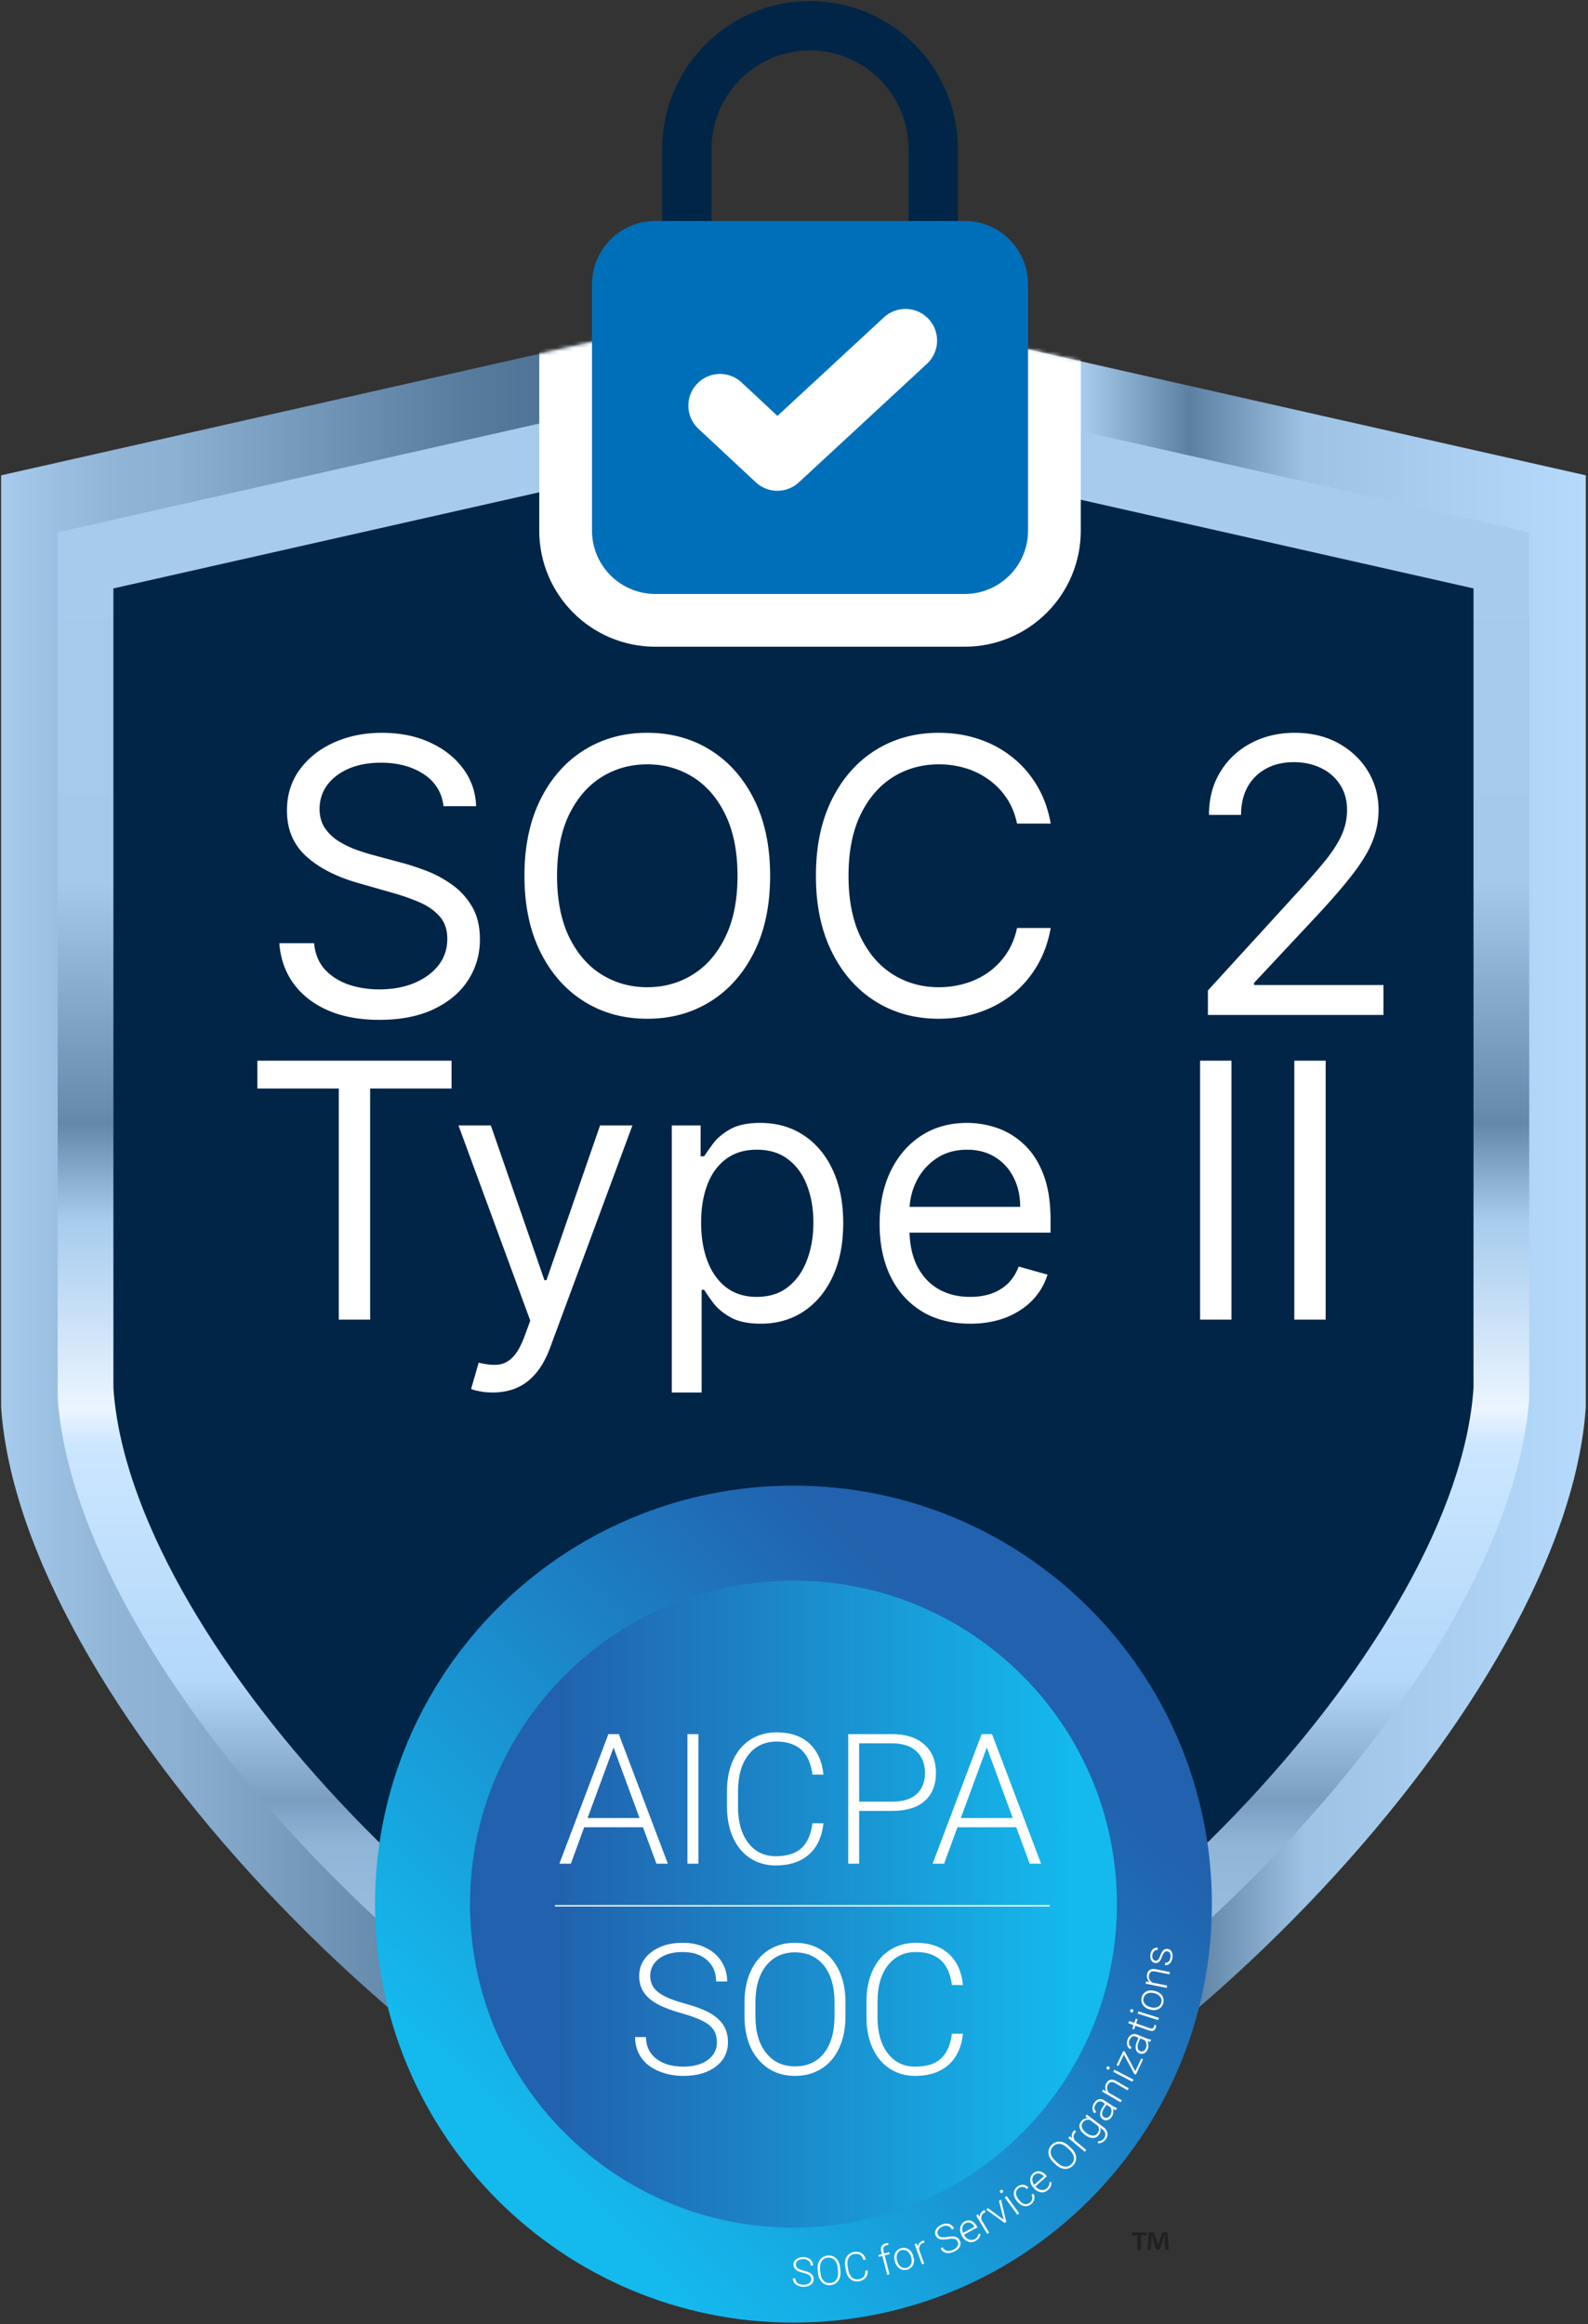 <svg xmlns:xlink="http://www.w3.org/1999/xlink" xmlns="http://www.w3.org/2000/svg" width="436" height="638" fill="none"><rect width="100%" height="100%" fill="#333333" stroke="none"/><path fill-rule="evenodd" clip-rule="evenodd" d="M217.85 617.708C115.838 583.537 5.628 465.03.306 386.254V130.481l217.544-49.11 217.546 49.109v255.773c-5.322 78.78-115.53 197.286-217.546 231.455z" fill="url(#paint0_linear_2_4)"></path><path fill-rule="evenodd" clip-rule="evenodd" d="M217.85 598.563c-94.729-31.731-197.071-141.778-202.013-214.93V146.12l202.013-45.602 202.015 45.602v237.513c-4.942 73.155-107.282 183.2-202.015 214.93z" fill="url(#paint1_linear_2_4)"></path><path fill-rule="evenodd" clip-rule="evenodd" d="M217.85 579.702c-87.554-29.328-182.144-131.04-186.712-198.651V161.527l186.712-42.148 186.714 42.148v219.524c-4.568 67.614-99.156 169.324-186.714 198.651z" fill="#002547"></path><path d="M121.767 221.308c-.448-3.781-2.264-6.716-5.447-8.805-3.184-2.089-7.089-3.134-11.715-3.134-3.382 0-6.342.547-8.879 1.642-2.512 1.094-4.477 2.599-5.895 4.514-1.392 1.915-2.089 4.091-2.089 6.529 0 2.039.485 3.793 1.455 5.26.995 1.443 2.263 2.649 3.805 3.619a27.283 27.283 0 004.85 2.35 59.94 59.94 0 004.664 1.455l7.76 2.089c1.99.523 4.203 1.244 6.641 2.164a30.736 30.736 0 017.051 3.768c2.263 1.567 4.128 3.582 5.596 6.044 1.467 2.462 2.201 5.484 2.201 9.066 0 4.129-1.082 7.859-3.246 11.192-2.139 3.333-5.273 5.982-9.401 7.947-4.104 1.964-9.091 2.947-14.961 2.947-5.471 0-10.21-.883-14.214-2.649-3.98-1.766-7.113-4.228-9.401-7.387-2.264-3.159-3.544-6.827-3.843-11.006h9.55c.25 2.886 1.22 5.273 2.91 7.164 1.717 1.865 3.88 3.258 6.492 4.178 2.637.895 5.472 1.343 8.506 1.343 3.532 0 6.703-.572 9.514-1.716 2.81-1.169 5.036-2.786 6.678-4.85 1.641-2.089 2.462-4.527 2.462-7.312 0-2.537-.709-4.602-2.126-6.193-1.418-1.592-3.283-2.886-5.596-3.88-2.314-.995-4.813-1.866-7.499-2.612l-9.402-2.686c-5.969-1.716-10.695-4.166-14.177-7.35-3.482-3.183-5.223-7.349-5.223-12.498 0-4.278 1.157-8.008 3.47-11.192 2.338-3.208 5.472-5.695 9.401-7.461 3.955-1.791 8.37-2.686 13.245-2.686 4.924 0 9.302.882 13.132 2.648 3.83 1.741 6.864 4.129 9.103 7.163 2.263 3.035 3.457 6.479 3.581 10.335h-8.953zm89.677 19.101c0 8.058-1.455 15.022-4.365 20.892-2.91 5.87-6.901 10.397-11.975 13.58-5.074 3.184-10.869 4.775-17.386 4.775-6.516 0-12.311-1.591-17.385-4.775-5.074-3.183-9.066-7.71-11.976-13.58s-4.365-12.834-4.365-20.892 1.455-15.022 4.365-20.892c2.91-5.87 6.902-10.397 11.976-13.58 5.074-3.184 10.869-4.775 17.385-4.775 6.517 0 12.312 1.591 17.386 4.775 5.074 3.183 9.065 7.71 11.975 13.58s4.365 12.834 4.365 20.892zm-8.953 0c0-6.616-1.107-12.2-3.321-16.751-2.188-4.552-5.161-7.996-8.916-10.334-3.731-2.338-7.909-3.507-12.536-3.507-4.626 0-8.817 1.169-12.572 3.507-3.731 2.338-6.703 5.782-8.917 10.334-2.188 4.551-3.283 10.135-3.283 16.751 0 6.616 1.095 12.2 3.283 16.751 2.214 4.552 5.186 7.996 8.917 10.334 3.755 2.338 7.946 3.507 12.572 3.507 4.627 0 8.805-1.169 12.536-3.507 3.755-2.338 6.728-5.782 8.916-10.334 2.214-4.551 3.321-10.135 3.321-16.751zm85.993-14.326h-9.252c-.547-2.661-1.505-4.999-2.873-7.014a19.137 19.137 0 00-4.924-5.074 20.913 20.913 0 00-6.38-3.134 25.49 25.49 0 00-7.312-1.044c-4.626 0-8.817 1.169-12.573 3.507-3.73 2.338-6.703 5.782-8.916 10.334-2.189 4.551-3.283 10.135-3.283 16.751 0 6.616 1.094 12.2 3.283 16.751 2.213 4.552 5.186 7.996 8.916 10.334 3.756 2.338 7.947 3.507 12.573 3.507 2.537 0 4.974-.348 7.312-1.045a21.386 21.386 0 006.38-3.096 19.666 19.666 0 004.924-5.111c1.368-2.04 2.326-4.378 2.873-7.014h9.252c-.696 3.905-1.965 7.399-3.805 10.483-1.841 3.085-4.129 5.708-6.865 7.872-2.736 2.139-5.807 3.768-9.215 4.888-3.382 1.119-7.001 1.678-10.856 1.678-6.516 0-12.312-1.591-17.385-4.775-5.074-3.183-9.066-7.71-11.976-13.58s-4.365-12.834-4.365-20.892 1.455-15.022 4.365-20.892c2.91-5.87 6.902-10.397 11.976-13.58 5.073-3.184 10.869-4.775 17.385-4.775 3.855 0 7.474.559 10.856 1.678 3.408 1.12 6.479 2.761 9.215 4.925 2.736 2.139 5.024 4.75 6.865 7.835 1.84 3.059 3.109 6.553 3.805 10.483zm43.156 52.529v-6.716l25.22-27.607c2.959-3.233 5.397-6.044 7.312-8.432 1.915-2.412 3.333-4.675 4.253-6.789a16.444 16.444 0 001.418-6.716c0-2.686-.647-5.011-1.94-6.976-1.269-1.965-3.01-3.482-5.224-4.552-2.213-1.069-4.7-1.604-7.461-1.604-2.935 0-5.497.609-7.685 1.828a12.587 12.587 0 00-5.037 5.037c-1.169 2.163-1.753 4.7-1.753 7.61h-8.805c0-4.477 1.032-8.406 3.097-11.789 2.064-3.382 4.875-6.019 8.431-7.909 3.582-1.89 7.598-2.835 12.05-2.835 4.477 0 8.444.945 11.902 2.835 3.457 1.89 6.168 4.439 8.133 7.648 1.964 3.208 2.947 6.777 2.947 10.707 0 2.811-.51 5.559-1.53 8.245-.995 2.661-2.736 5.634-5.223 8.917-2.462 3.258-5.882 7.237-10.259 11.938l-17.162 18.355v.597h35.517v8.208H331.64zM70.664 298.804v-7.635h53.313v7.635h-22.352v63.448h-8.608v-63.448H70.664zm64.654 83.441c-1.388 0-2.626-.116-3.713-.347-1.088-.209-1.84-.417-2.257-.625l2.083-7.22c1.99.51 3.749.695 5.276.556 1.527-.139 2.881-.822 4.061-2.048 1.203-1.203 2.302-3.159 3.297-5.866l1.527-4.165-19.714-53.591h8.885l14.717 42.484h.555l14.717-42.484h8.885l-22.63 61.088c-1.018 2.754-2.279 5.033-3.783 6.838-1.504 1.828-3.251 3.182-5.241 4.061-1.967.879-4.189 1.319-6.665 1.319zm49.131 0v-73.306h7.914v8.469h.971c.602-.925 1.435-2.105 2.499-3.54 1.088-1.458 2.638-2.753 4.651-3.887 2.037-1.157 4.79-1.736 8.261-1.736 4.489 0 8.446 1.123 11.871 3.367 3.424 2.245 6.097 5.426 8.017 9.545 1.921 4.119 2.881 8.978 2.881 14.578 0 5.646-.96 10.54-2.881 14.682-1.92 4.118-4.581 7.312-7.983 9.579-3.401 2.245-7.323 3.367-11.766 3.367-3.425 0-6.167-.567-8.226-1.701-2.059-1.157-3.644-2.464-4.755-3.922-1.111-1.481-1.967-2.707-2.569-3.679h-.694v28.184h-8.191zm8.052-46.649c0 4.026.59 7.578 1.771 10.656 1.18 3.054 2.904 5.449 5.171 7.184 2.268 1.713 5.045 2.569 8.33 2.569 3.425 0 6.283-.903 8.573-2.707 2.314-1.828 4.05-4.281 5.207-7.359 1.18-3.1 1.77-6.548 1.77-10.343 0-3.749-.579-7.127-1.735-10.135-1.134-3.031-2.858-5.426-5.172-7.185-2.291-1.782-5.172-2.672-8.643-2.672-3.332 0-6.132.844-8.399 2.533-2.268 1.666-3.98 4.003-5.137 7.012-1.157 2.985-1.736 6.467-1.736 10.447zm73.861 27.767c-5.137 0-9.568-1.134-13.293-3.401-3.703-2.291-6.56-5.484-8.574-9.58-1.99-4.119-2.985-8.909-2.985-14.37 0-5.46.995-10.273 2.985-14.438 2.014-4.189 4.813-7.451 8.4-9.788 3.61-2.361 7.821-3.541 12.634-3.541 2.777 0 5.519.463 8.226 1.389 2.707.925 5.172 2.429 7.393 4.512 2.221 2.059 3.992 4.79 5.311 8.191 1.318 3.402 1.978 7.59 1.978 12.565v3.471h-41.095v-7.081h32.765c0-3.008-.602-5.692-1.805-8.052-1.18-2.361-2.869-4.223-5.068-5.589-2.175-1.365-4.743-2.047-7.705-2.047-3.263 0-6.086.809-8.469 2.429a15.978 15.978 0 00-5.449 6.248c-1.273 2.568-1.909 5.322-1.909 8.261v4.72c0 4.026.694 7.439 2.082 10.239 1.412 2.777 3.367 4.894 5.866 6.352 2.499 1.435 5.403 2.152 8.712 2.152 2.152 0 4.096-.301 5.831-.903 1.759-.624 3.274-1.55 4.547-2.776 1.273-1.25 2.256-2.8 2.95-4.651l7.914 2.221a17.552 17.552 0 01-4.2 7.081c-1.967 2.013-4.396 3.586-7.289 4.72-2.892 1.111-6.143 1.666-9.753 1.666zm71.743-72.194v71.083h-8.607v-71.083h8.607zm25.867 0v71.083h-8.608v-71.083h8.608z" fill="#fff"></path><path d="M217.851 637.578c63.448 0 114.883-51.435 114.883-114.883 0-63.448-51.435-114.883-114.883-114.883-63.448 0-114.883 51.435-114.883 114.883 0 63.448 51.435 114.883 114.883 114.883z" fill="url(#paint2_linear_2_4)"></path><path fill-rule="evenodd" clip-rule="evenodd" d="M320.529 535.662a.874.874 0 00-.826.278c-.231.23-.439.596-.622 1.099-.181.501-.366.886-.547 1.152-.153.241-.357.43-.611.564a1.292 1.292 0 01-.775.102c-.46-.065-.814-.311-1.06-.739-.246-.427-.326-.941-.243-1.542.092-.652.327-1.154.705-1.502a1.567 1.567 0 011.344-.414l-.091.647a1.011 1.011 0 00-.915.31c-.265.254-.43.599-.491 1.034-.06.426-.015.779.139 1.063a.83.83 0 00.682.49.759.759 0 00.722-.225c.191-.191.392-.562.606-1.111.213-.547.414-.951.605-1.213.19-.26.402-.445.634-.554.233-.105.5-.137.802-.095.492.069.859.324 1.098.764.239.436.313.979.223 1.619-.096.679-.339 1.207-.726 1.586-.39.374-.837.529-1.342.457l.093-.647c.376.039.694-.076.951-.354.252-.263.41-.636.48-1.119.064-.45.017-.827-.143-1.132-.159-.301-.39-.476-.692-.518zm-5.876 8.258l.993.177a2.311 2.311 0 01-.653-.977 2.147 2.147 0 01-.062-1.13c.125-.622.393-1.045.803-1.279.41-.233.965-.279 1.664-.141l3.794.765-.128.637-3.802-.767c-.515-.102-.924-.07-1.22.095-.296.166-.49.484-.587.956-.085.397-.031.771.159 1.128.186.353.475.645.867.877l3.961.799-.128.637-5.785-1.168.124-.609zm3.939 3.361c-.383-.334-.852-.57-1.402-.717l-.131-.035c-.88-.235-1.647-.188-2.306.14-.656.329-1.086.872-1.288 1.633-.131.49-.128.963.014 1.416.141.454.403.845.784 1.174.409.346.875.583 1.394.713l.127.035c.878.234 1.647.185 2.303-.144.658-.329 1.088-.874 1.289-1.628a2.496 2.496 0 00-.006-1.42 2.412 2.412 0 00-.778-1.167zm-.035.888c.345.469.44.989.289 1.556-.139.578-.48.982-1.027 1.212-.531.236-1.139.263-1.818.082l.001.001-.119-.031c-.711-.191-1.242-.522-1.589-.995-.361-.466-.457-.983-.294-1.551.093-.365.28-.672.565-.921.296-.25.637-.401 1.021-.456.405-.065.824-.04 1.262.077l.121.031c.716.195 1.246.524 1.588.995zm-7.954 4.233a.426.426 0 01-.286-.56.418.418 0 01.221-.276.412.412 0 01.333-.022.422.422 0 01.279.559.413.413 0 01-.217.276.409.409 0 01-.33.023z" fill="#fff"></path><path d="M312.562 552.138l-.197.623 5.625 1.775.197-.623-5.625-1.775z" fill="#fff"></path><path fill-rule="evenodd" clip-rule="evenodd" d="M310.012 554.781l1.425.495.402-1.152.504.174-.4 1.154 3.714 1.296c.31.107.559.133.749.073.189-.059.33-.22.421-.48.036-.104.075-.275.123-.518l.509.149a2.113 2.113 0 01-.142.69c-.145.421-.379.686-.689.795-.314.105-.707.075-1.184-.091l-3.716-1.296-.358 1.026-.504-.176.358-1.024-1.426-.498.214-.617zm5.998 5.071c-.309.005-.728-.098-1.256-.312l-2.589-1.045c-.55-.21-1.048-.202-1.496.028-.446.23-.794.648-1.039 1.259-.237.589-.279 1.151-.126 1.682.157.535.453.888.888 1.064l.248-.606c-.304-.123-.506-.365-.611-.727-.103-.365-.071-.756.098-1.178.188-.463.44-.767.762-.918.323-.152.679-.148 1.068.011l.622.25-.442 1.097c-.321.793-.414 1.471-.283 2.04.113.577.444.969.994 1.176.444.189.879.176 1.309-.041.425-.207.743-.574.956-1.099.149-.364.213-.742.196-1.135a2.26 2.26 0 00-.313-1.07c.343.122.614.185.809.193l.264-.648-.059-.021zm-1.258 1.193c.065.415.018.816-.145 1.203-.146.365-.366.619-.663.765a1.002 1.002 0 01-.899.032c-.375-.149-.601-.438-.677-.866-.078-.427.002-.944.24-1.549l.436-1.083 1.206.487c.266.278.434.615.502 1.011zm-3.046 7.5l1.635-3.466.497.235-1.977 4.195-.435-.204-2.861-5.304-1.48 3.135-.513-.242 1.829-3.88.445.209 2.86 5.322zm-7.679-.47a.424.424 0 01-.182-.597.439.439 0 01.266-.235.442.442 0 01.334.036.423.423 0 01.174.602.441.441 0 01-.261.232.426.426 0 01-.331-.038z" fill="#fff"></path><path d="M305.96 568.146l-.302.58 5.229 2.727.303-.58-5.23-2.727z" fill="#fff"></path><path fill-rule="evenodd" clip-rule="evenodd" d="M302.882 573.603l.882.485a2.358 2.358 0 01-.303-1.134c.001-.39.102-.755.301-1.089.316-.549.705-.867 1.17-.955.462-.089 1.004.043 1.623.395l3.349 1.938-.325.563-3.354-1.941c-.459-.261-.856-.36-1.188-.3-.334.064-.62.303-.863.721a1.6 1.6 0 00-.209 1.119c.065.393.243.762.54 1.106l3.498 2.022-.326.562-5.105-2.952.312-.539-.002-.001zm3.761 5.039c-.302-.056-.692-.241-1.168-.557l-2.327-1.541c-.497-.317-.986-.407-1.47-.271-.484.133-.908.475-1.272 1.023-.351.531-.503 1.072-.458 1.626.045.552.264.959.654 1.218l.366-.542c-.272-.182-.425-.46-.454-.837-.028-.377.082-.754.334-1.133.273-.417.583-.664.928-.747.345-.083.693-.009 1.046.225l.559.371-.653.985c-.473.711-.701 1.359-.687 1.942.015.584.262 1.035.741 1.351.395.276.823.35 1.289.225.46-.119.843-.415 1.157-.888a2.66 2.66 0 00.419-1.074c.06-.383.029-.753-.093-1.108.314.186.564.303.756.35l.386-.582-.053-.036zm-1.471.918a2.178 2.178 0 01-.383 1.15c-.215.327-.483.533-.8.617a1.01 1.01 0 01-.889-.147c-.336-.224-.5-.551-.489-.985.011-.432.193-.922.544-1.469l.646-.974 1.082.716c.204.327.303.69.289 1.092zm-2.173 4.38l-4.614-3.48-.368.489.659.536c-.763-.051-1.387.243-1.869.883-.422.561-.542 1.167-.356 1.818.185.651.644 1.256 1.382 1.812l.07.052c.739.558 1.452.837 2.137.834.692.015 1.241-.258 1.645-.823.48-.638.615-1.298.402-1.982l.59.447c.451.352.712.745.783 1.183.076.437-.052.873-.381 1.309-.384.509-.94.777-1.671.803l.094.528c.396.009.767-.078 1.116-.262.371-.186.681-.446.928-.773.438-.579.606-1.172.509-1.779-.099-.605-.45-1.138-1.056-1.595zm-1.695 1.684c-.331.437-.761.647-1.287.626-.529-.021-1.093-.257-1.695-.71-.67-.505-1.085-1.009-1.244-1.512-.162-.503-.075-.974.255-1.413.218-.306.504-.522.859-.648a1.83 1.83 0 011.089-.006l2.189 1.652c.372.698.316 1.371-.166 2.011zm-5.819-.464a2.444 2.444 0 00-.312.315 1.557 1.557 0 00-.4 1.01c-.004.363.12.728.374 1.096l3.108 2.599-.416.497-4.527-3.782.409-.488.727.591c-.315-.711-.226-1.361.262-1.946.091-.119.201-.214.332-.286l.443.394zm-2.088 3.859c-.526-.476-1.072-.806-1.639-.986a2.877 2.877 0 00-1.65-.061c-.535.139-1.01.431-1.427.88a2.854 2.854 0 00-.776 1.489c-.103.546-.037 1.105.197 1.671.233.57.614 1.101 1.141 1.596l.598.558c.824.769 1.672 1.173 2.545 1.207.875.036 1.628-.284 2.262-.96.408-.42.67-.917.783-1.492.101-.546.038-1.1-.195-1.663-.231-.56-.615-1.092-1.147-1.59l-.692-.649zm1.443 3.139c.105.682-.102 1.301-.617 1.855-.516.547-1.119.792-1.818.734-.701-.058-1.394-.408-2.081-1.051l-.606-.566c-.711-.665-1.116-1.343-1.215-2.035-.097-.69.107-1.304.609-1.843.514-.549 1.116-.797 1.807-.743.691.054 1.385.407 2.083 1.059l.614.574c.709.662 1.117 1.333 1.224 2.016zm-9.448 3.886c-.637-.085-1.224.109-1.76.585a2.254 2.254 0 00-.693 1.139c-.121.455-.112.924.025 1.411.136.485.396.941.772 1.363l.157.176c.341.395.755.69 1.24.885.986.399 1.872.237 2.656-.483l-.001.001c.681-.608.971-1.33.868-2.168l-.512.04c.025.353-.022.667-.137.939-.131.296-.32.547-.564.756a1.831 1.831 0 01-1.527.463c-.581-.077-1.095-.367-1.539-.865l-.082-.094 3.144-2.796-.242-.273c-.564-.634-1.164-.993-1.805-1.079zm1.192 1.368l-2.644 2.35c-.348-.501-.517-.999-.504-1.49.001-.497.191-.906.568-1.229.352-.333.77-.466 1.25-.397.466.063.893.301 1.284.712l.046.054zm-3.83 7.229c.356-.282.576-.618.658-1.01a1.358 1.358 0 00-.226-1.09l.491-.388c.208.292.323.618.345.981.021.37-.051.724-.216 1.056a2.454 2.454 0 01-.709.882c-.606.481-1.256.65-1.943.509-.689-.141-1.317-.568-1.88-1.278l-.12-.155a3.658 3.658 0 01-.72-1.4 2.35 2.35 0 01.042-1.353c.147-.427.421-.8.818-1.115.509-.402 1.047-.581 1.615-.541.567.041 1.057.3 1.471.775l-.492.389c-.308-.342-.671-.532-1.084-.566-.414-.033-.802.093-1.163.379-.462.365-.69.816-.681 1.351.009.536.252 1.104.729 1.704l.118.151c.467.59.959.949 1.475 1.078.517.128 1.009.008 1.472-.359z" fill="#fff"></path><path d="M276.37 602.81l-.53.385 3.468 4.771.53-.385-3.468-4.771z" fill="#fff"></path><path fill-rule="evenodd" clip-rule="evenodd" d="M274.617 601.818c-.19-.244-.156-.448.104-.616a.423.423 0 01.342-.092c.119.02.214.079.283.18a.427.427 0 01-.112.617c-.1.08-.213.11-.338.092a.425.425 0 01-.279-.181zm.95 7.497l-1.286-5.152.556-.374 1.446 6.129-.441.294-5.115-3.676.557-.373 4.283 3.152zm-4.947-2.075c-.139.053-.27.118-.397.195-.349.21-.586.485-.711.825-.124.339-.124.728-.005 1.158l2.088 3.472-.555.333-3.041-5.055.545-.329.495.799c-.065-.776.231-1.359.884-1.753.154-.095.291-.147.405-.163l.292.518zm-3.927 2.413c-.601-.231-1.216-.178-1.846.161a2.267 2.267 0 00-.939.949 2.614 2.614 0 00-.3 1.378c.02.504.166 1.005.435 1.506l.11.205c.241.465.575.847 1.003 1.149.867.615 1.766.662 2.694.144.803-.433 1.252-1.067 1.346-1.905l-.509-.082c-.06.348-.176.643-.352.882a2.087 2.087 0 01-.722.606 1.831 1.831 0 01-1.59.099c-.549-.211-.982-.609-1.299-1.199l-.059-.11 3.706-1.994-.172-.323c-.403-.747-.905-1.235-1.506-1.466zm.81 1.543l.033.062-3.115 1.678c-.223-.57-.273-1.091-.146-1.568.118-.481.395-.837.836-1.064l.001.001c.42-.243.856-.276 1.308-.098.436.169.798.498 1.083.989zm-4.564 4.179c-.182-.399-.47-.651-.859-.754-.387-.103-1.003-.088-1.844.048-.842.133-1.492.154-1.951.065-.649-.126-1.103-.472-1.367-1.039-.254-.553-.233-1.105.063-1.658.296-.555.796-.994 1.502-1.32a3.194 3.194 0 011.414-.313c.461.011.874.132 1.234.368.358.234.632.554.821.961l-.615.282c-.227-.494-.578-.812-1.052-.957-.474-.143-.997-.086-1.565.175-.551.254-.933.578-1.146.976a1.196 1.196 0 00-.045 1.19c.164.379.449.611.852.696.401.097.966.083 1.693-.037.729-.121 1.304-.163 1.725-.127.42.037.776.147 1.066.336.309.205.537.479.684.819.26.569.243 1.127-.053 1.68-.296.551-.813 1-1.558 1.341a3.844 3.844 0 01-1.524.371c-.508.012-.947-.092-1.317-.318a2.129 2.129 0 01-.847-.972l.609-.282c.235.51.609.823 1.122.943.516.119 1.088.034 1.72-.255.562-.259.954-.591 1.18-.994.24-.397.26-.804.058-1.221m-9.079.247a2.32 2.32 0 00-.428.119 1.54 1.54 0 00-.854.675c-.186.31-.258.689-.224 1.136l1.397 3.803-.608.224-2.034-5.538.6-.22.332.877c.083-.774.483-1.293 1.201-1.556.171-.061.313-.088.428-.081l.19.561zm-4.467 1.781c-.629-.38-1.318-.455-2.068-.222a2.481 2.481 0 00-1.767 2.057 3.494 3.494 0 00.141 1.561l.037.126c.272.868.721 1.492 1.353 1.871.628.381 1.318.455 2.064.222.472-.139.87-.392 1.195-.76.308-.355.501-.783.575-1.284a3.464 3.464 0 00-.143-1.569l-.04-.131c-.268-.866-.718-1.489-1.347-1.871zm.109.916c.271.309.473.678.608 1.107l.035.12c.22.707.224 1.333.01 1.873a1.755 1.755 0 01-1.166 1.073c-.564.175-1.089.101-1.572-.22-.482-.324-.829-.822-1.04-1.497l-.035-.114c-.22-.705-.221-1.33-.007-1.874a1.655 1.655 0 011.155-1.076c.36-.118.72-.122 1.081-.012.35.107.659.312.931.62zm-5.908 6.152l-1.338-5.195-.947.243-.133-.517.948-.244-.179-.69c-.15-.586-.116-1.072.1-1.463.215-.39.592-.652 1.122-.789.24-.061.47-.089.692-.084l.089.537a2.51 2.51 0 00-.592.084c-.347.089-.592.268-.729.536-.138.266-.156.599-.053.998l.184.71 1.361-.351.135.517-1.363.351 1.337 5.194-.634.163zm-5.356-1.28c.053.839-.134 1.522-.557 2.043-.425.524-1.053.855-1.884.999a2.745 2.745 0 01-1.613-.172 2.826 2.826 0 01-1.246-1.055c-.336-.49-.564-1.077-.686-1.759l-.175-1.016c-.118-.695-.104-1.332.046-1.911a2.79 2.79 0 01.838-1.425 2.89 2.89 0 011.501-.708c.839-.144 1.539-.034 2.103.334.562.368.953.945 1.168 1.732l-.666.113c-.393-1.3-1.231-1.84-2.507-1.621-.71.122-1.232.484-1.56 1.086-.33.604-.414 1.372-.252 2.309l.164.956c.154.904.483 1.588.986 2.055.503.469 1.103.64 1.801.521.691-.118 1.183-.373 1.478-.766.294-.391.423-.924.394-1.602l.667-.113zm-9.359-3.744c-.492-.247-1.044-.344-1.65-.284-.609.058-1.131.261-1.569.603-.438.342-.758.805-.959 1.386-.2.581-.267 1.228-.197 1.949l.081.815c.108 1.119.477 1.983 1.11 2.589.632.605 1.409.862 2.331.774a2.892 2.892 0 001.574-.602c.437-.341.756-.799.953-1.374.199-.575.263-1.224.192-1.952l-.091-.944c-.08-.704-.272-1.312-.576-1.822-.308-.512-.705-.89-1.199-1.138zm1.115 3.112l-.001-.001.081.837c.095.966-.044 1.74-.415 2.321-.371.583-.935.91-1.69.983-.745.072-1.361-.145-1.85-.651-.486-.506-.773-1.226-.865-2.165l-.081-.823c-.094-.971.052-1.746.433-2.329.384-.584.943-.91 1.678-.981.748-.073 1.365.139 1.847.636.485.499.772 1.222.863 2.173zm-7.274 3.06c-.013-.439-.176-.784-.492-1.031-.314-.248-.887-.476-1.712-.687-.828-.208-1.435-.443-1.82-.708-.547-.371-.829-.867-.845-1.492-.016-.607.221-1.107.71-1.499.489-.394 1.123-.6 1.9-.621a3.2 3.2 0 011.422.268c.422.193.751.468.991.826.238.358.364.759.376 1.206l-.676.018c-.016-.543-.211-.975-.591-1.295-.379-.32-.881-.472-1.506-.456-.607.016-1.086.165-1.44.445a1.2 1.2 0 00-.512 1.076c.003.414.174.738.513.975.328.246.853.458 1.569.632.717.179 1.261.365 1.635.564.372.2.655.441.847.729.203.31.304.651.304 1.022.033.633-.204 1.142-.71 1.523-.49.391-1.144.597-1.96.62a3.81 3.81 0 01-1.548-.259c-.472-.189-.834-.459-1.084-.812a2.18 2.18 0 01-.395-1.229l.67-.018c.014.559.235.996.662 1.309.426.312.985.459 1.68.44.617-.014 1.109-.164 1.478-.447.367-.283.546-.649.534-1.099z" fill="#fff"></path><path d="M217.851 611.5c49.046 0 88.805-39.759 88.805-88.805 0-49.046-39.759-88.805-88.805-88.805-49.046 0-88.805 39.759-88.805 88.805 0 49.046 39.759 88.805 88.805 88.805z" fill="url(#paint3_linear_2_4)"></path><path fill-rule="evenodd" clip-rule="evenodd" d="M264.387 558.267c-.407 3.747-1.747 6.613-4.018 8.601-2.273 1.985-5.297 2.979-9.076 2.979-2.637 0-4.971-.66-6.997-1.978-2.029-1.319-3.595-3.187-4.704-5.606-1.108-2.419-1.669-5.183-1.685-8.293v-4.617c0-3.157.554-5.961 1.661-8.403s2.698-4.328 4.775-5.656c2.078-1.326 4.467-1.99 7.17-1.99 3.812 0 6.82 1.026 9.026 3.077 2.207 2.052 3.489 4.894 3.848 8.527h-3.029c-.75-6.043-4.03-9.064-9.845-9.064-3.223 0-5.792 1.207-7.707 3.62-1.915 2.412-2.87 5.745-2.87 9.998v4.351c0 4.107.931 7.385 2.796 9.827 1.866 2.446 4.385 3.668 7.561 3.668 3.143 0 5.513-.753 7.11-2.259 1.596-1.506 2.579-3.765 2.955-6.78h3.029v-.002zm-32.258-4.762c.001 3.272-.565 6.148-1.698 8.622-1.131 2.476-2.747 4.382-4.848 5.717-2.102 1.336-4.528 2.003-7.28 2.003-4.152 0-7.507-1.487-10.063-4.457-2.558-2.972-3.835-6.982-3.835-12.032v-3.663c0-3.241.574-6.111 1.722-8.612 1.148-2.497 2.773-4.42 4.874-5.764 2.101-1.344 4.518-2.015 7.255-2.015 2.735 0 5.15.659 7.243 1.98 2.092 1.317 3.707 3.183 4.848 5.592 1.141 2.411 1.736 5.204 1.784 8.38v4.25l-.002-.001zm-3.005-3.86c0-4.281-.969-7.637-2.907-10.063-1.937-2.428-4.592-3.641-7.962-3.641-3.308 0-5.942 1.219-7.904 3.652-1.964 2.435-2.944 5.835-2.944 10.199v3.713c0 4.219.976 7.561 2.931 10.028 1.954 2.464 4.609 3.7 7.963 3.7 3.404 0 6.058-1.217 7.963-3.652 1.906-2.433 2.86-5.825 2.86-10.173v-3.763zm-32.282 10.969c0-1.971-.692-3.53-2.076-4.678-1.383-1.148-3.917-2.239-7.596-3.275-3.68-1.033-6.369-2.16-8.061-3.381-2.411-1.726-3.615-3.989-3.615-6.791 0-2.72 1.118-4.93 3.357-6.632 2.239-1.701 5.103-2.552 8.588-2.552 2.361 0 4.473.456 6.338 1.368 1.865.913 3.312 2.182 4.337 3.811 1.026 1.63 1.539 3.445 1.539 5.448h-3.03c0-2.433-.83-4.389-2.491-5.869-1.661-1.478-3.892-2.216-6.692-2.216-2.721 0-4.886.607-6.498 1.823-1.614 1.216-2.419 2.8-2.419 4.759 0 1.81.724 3.286 2.175 4.429 1.447 1.141 3.77 2.148 6.96 3.02 3.191.873 5.611 1.777 7.256 2.715 1.645.937 2.884 2.055 3.712 3.357.832 1.305 1.247 2.843 1.247 4.617 0 2.802-1.12 5.049-3.359 6.742-2.239 1.695-5.19 2.541-8.855 2.541-2.508 0-4.81-.448-6.902-1.344-2.092-.896-3.68-2.15-4.763-3.763-1.083-1.611-1.626-3.459-1.626-5.544h3.004c0 2.507.938 4.487 2.81 5.937 1.872 1.45 4.365 2.173 7.476 2.173 2.766 0 4.99-.609 6.668-1.832 1.678-1.222 2.516-2.845 2.516-4.863zm82.179-59.012h-16.149l-3.663 9.991h-3.152l13.462-35.567h2.856l13.46 35.567h-3.126l-3.688-9.991zm-15.221-2.539h14.267l-7.133-19.372-7.134 19.372zm-27.909-1.955v14.485h-3.003v-35.567h12.116c3.696 0 6.615.945 8.755 2.834 2.143 1.889 3.214 4.485 3.214 7.792 0 3.339-1.032 5.915-3.091 7.732-2.059 1.815-5.044 2.724-8.952 2.724h-9.039zm0-2.539h9.113c2.914 0 5.137-.694 6.669-2.082 1.529-1.385 2.296-3.318 2.296-5.796 0-2.464-.761-4.426-2.285-5.886-1.523-1.458-3.686-2.204-6.486-2.238h-9.307v16.002zm-9.808 5.935c-.405 3.746-1.746 6.613-4.019 8.599-2.27 1.985-5.296 2.979-9.074 2.979-2.637 0-4.97-.659-6.999-1.978-2.025-1.319-3.594-3.187-4.701-5.606-1.108-2.419-1.669-5.183-1.685-8.295v-4.614c0-3.16.553-5.961 1.66-8.405 1.108-2.442 2.701-4.327 4.776-5.653 2.078-1.328 4.467-1.991 7.171-1.991 3.811 0 6.818 1.026 9.025 3.078 2.208 2.051 3.489 4.894 3.848 8.526h-3.03c-.747-6.043-4.029-9.064-9.842-9.064-3.226 0-5.793 1.206-7.708 3.619-1.913 2.412-2.87 5.745-2.87 9.997v4.354c0 4.107.931 7.382 2.796 9.827 1.865 2.443 4.386 3.666 7.561 3.666 3.143 0 5.513-.753 7.11-2.259 1.594-1.506 2.581-3.765 2.953-6.778h3.028v-.002zm-37.337 11.089h3.004v-35.567h-3.004v35.567zm-12.204-9.991h-16.147l-3.663 9.991h-3.15l13.459-35.567h2.858l13.459 35.567h-3.126l-3.69-9.991zm-15.218-2.539h14.265l-7.133-19.372-7.132 19.372z" fill="#fff"></path><path d="M152.481 523.151h135.568" stroke="#fff" stroke-width=".373" stroke-linecap="round" stroke-linejoin="round"></path><path fill-rule="evenodd" clip-rule="evenodd" d="M314.78 612.822v.791h-1.528v3.988h-.948v-3.988h-1.528v-.791h4.004zm5.164 4.777l-.176-2.809c-.018-.37-.018-.826-.034-1.336h-.054c-.122.422-.262.985-.404 1.423l-.86 2.653h-.982l-.862-2.724a179.97 179.97 0 00-.333-1.351h-.054c0 .438-.017.894-.035 1.335l-.176 2.809h-.913l.351-4.777h1.421l.828 2.336c.103.368.191.72.313 1.213h.018c.123-.441.228-.845.334-1.196l.825-2.353h1.37l.368 4.777h-.945z" fill="#231F20"></path><mask id="a" style="mask-type:luminance" maskUnits="userSpaceOnUse" x="0" y="81" width="436" height="537"><path d="M217.85 617.708C115.838 583.537 5.628 465.03.306 386.254V130.481l217.544-49.11 217.546 49.109v255.773c-5.322 78.78-115.53 197.286-217.546 231.455z" fill="#fff"></path></mask><g mask="url(#a)"><path d="M179.926 60.663h84.946c9.602 0 17.386 7.784 17.386 17.386v67.613c0 9.602-7.784 17.386-17.386 17.386h-84.946c-9.602 0-17.386-7.784-17.386-17.386V78.049c0-9.602 7.784-17.386 17.386-17.386z" stroke="#fff" stroke-width="28.967" stroke-miterlimit="10"></path></g><path fill-rule="evenodd" clip-rule="evenodd" d="M222.399 13.853c14.937 0 27.045 12.108 27.046 27.045v26.061a6.77 6.77 0 0013.538 0v-26.06C262.987 18.486 244.821.312 222.407.308 199.994.304 181.82 18.47 181.816 40.884v26.075a6.77 6.77 0 0013.538 0v-26.06c-.001-14.938 12.107-27.046 27.045-27.046-.001 0-.001 0 0 0z" fill="#002547"></path><path d="M179.926 60.663h84.946c9.602 0 17.386 7.784 17.386 17.386v67.613c0 9.602-7.784 17.386-17.386 17.386h-84.946c-9.602 0-17.386-7.784-17.386-17.386V78.049c0-9.602 7.784-17.386 17.386-17.386z" fill="#006FB9"></path><path d="M197.683 111.339l15.745 14.696 35.166-32.541" stroke="#fff" stroke-width="17.38" stroke-miterlimit="10" stroke-linecap="round" stroke-linejoin="round"></path><defs><linearGradient id="paint0_linear_2_4" x1=".306" y1="349.54" x2="435.396" y2="349.54" gradientUnits="userSpaceOnUse"><stop offset="0" stop-color="#A7CCEE"></stop><stop offset=".023" stop-color="#9EC3E5"></stop><stop offset=".069" stop-color="#90B5D7"></stop><stop offset=".11" stop-color="#8BB0D2"></stop><stop offset=".293" stop-color="#577C9E"></stop><stop offset=".387" stop-color="#476C8E"></stop><stop offset=".54" stop-color="#ECF5FF"></stop><stop offset=".56" stop-color="#D1E8FF"></stop><stop offset=".671" stop-color="#B3D8FA"></stop><stop offset=".75" stop-color="#5B80A2"></stop><stop offset=".823" stop-color="#9DC2E4"></stop><stop offset="1" stop-color="#B5DAFC"></stop></linearGradient><linearGradient id="paint1_linear_2_4" x1="217.851" y1="119.379" x2="217.851" y2="614.347" gradientUnits="userSpaceOnUse"><stop offset=".054" stop-color="#A6CBED"></stop><stop offset=".248" stop-color="#A4C9EB"></stop><stop offset=".382" stop-color="#6388AA"></stop><stop offset=".436" stop-color="#A7CCEE"></stop><stop offset=".54" stop-color="#ECF5FF"></stop><stop offset=".56" stop-color="#CCE6FF"></stop><stop offset=".69" stop-color="#B3D8FA"></stop><stop offset=".757" stop-color="#799EC0"></stop><stop offset=".782" stop-color="#90B5D7"></stop><stop offset="1" stop-color="#B5DAFC"></stop></linearGradient><linearGradient id="paint2_linear_2_4" x1="147.567" y1="594.435" x2="276.737" y2="462.589" gradientUnits="userSpaceOnUse"><stop stop-color="#14BAEE"></stop><stop offset="1" stop-color="#2161AD"></stop></linearGradient><linearGradient id="paint3_linear_2_4" x1="295.34" y1="522.695" x2="152.659" y2="522.695" gradientUnits="userSpaceOnUse"><stop stop-color="#14BAEE"></stop><stop offset="1" stop-color="#2161AD"></stop></linearGradient></defs></svg>